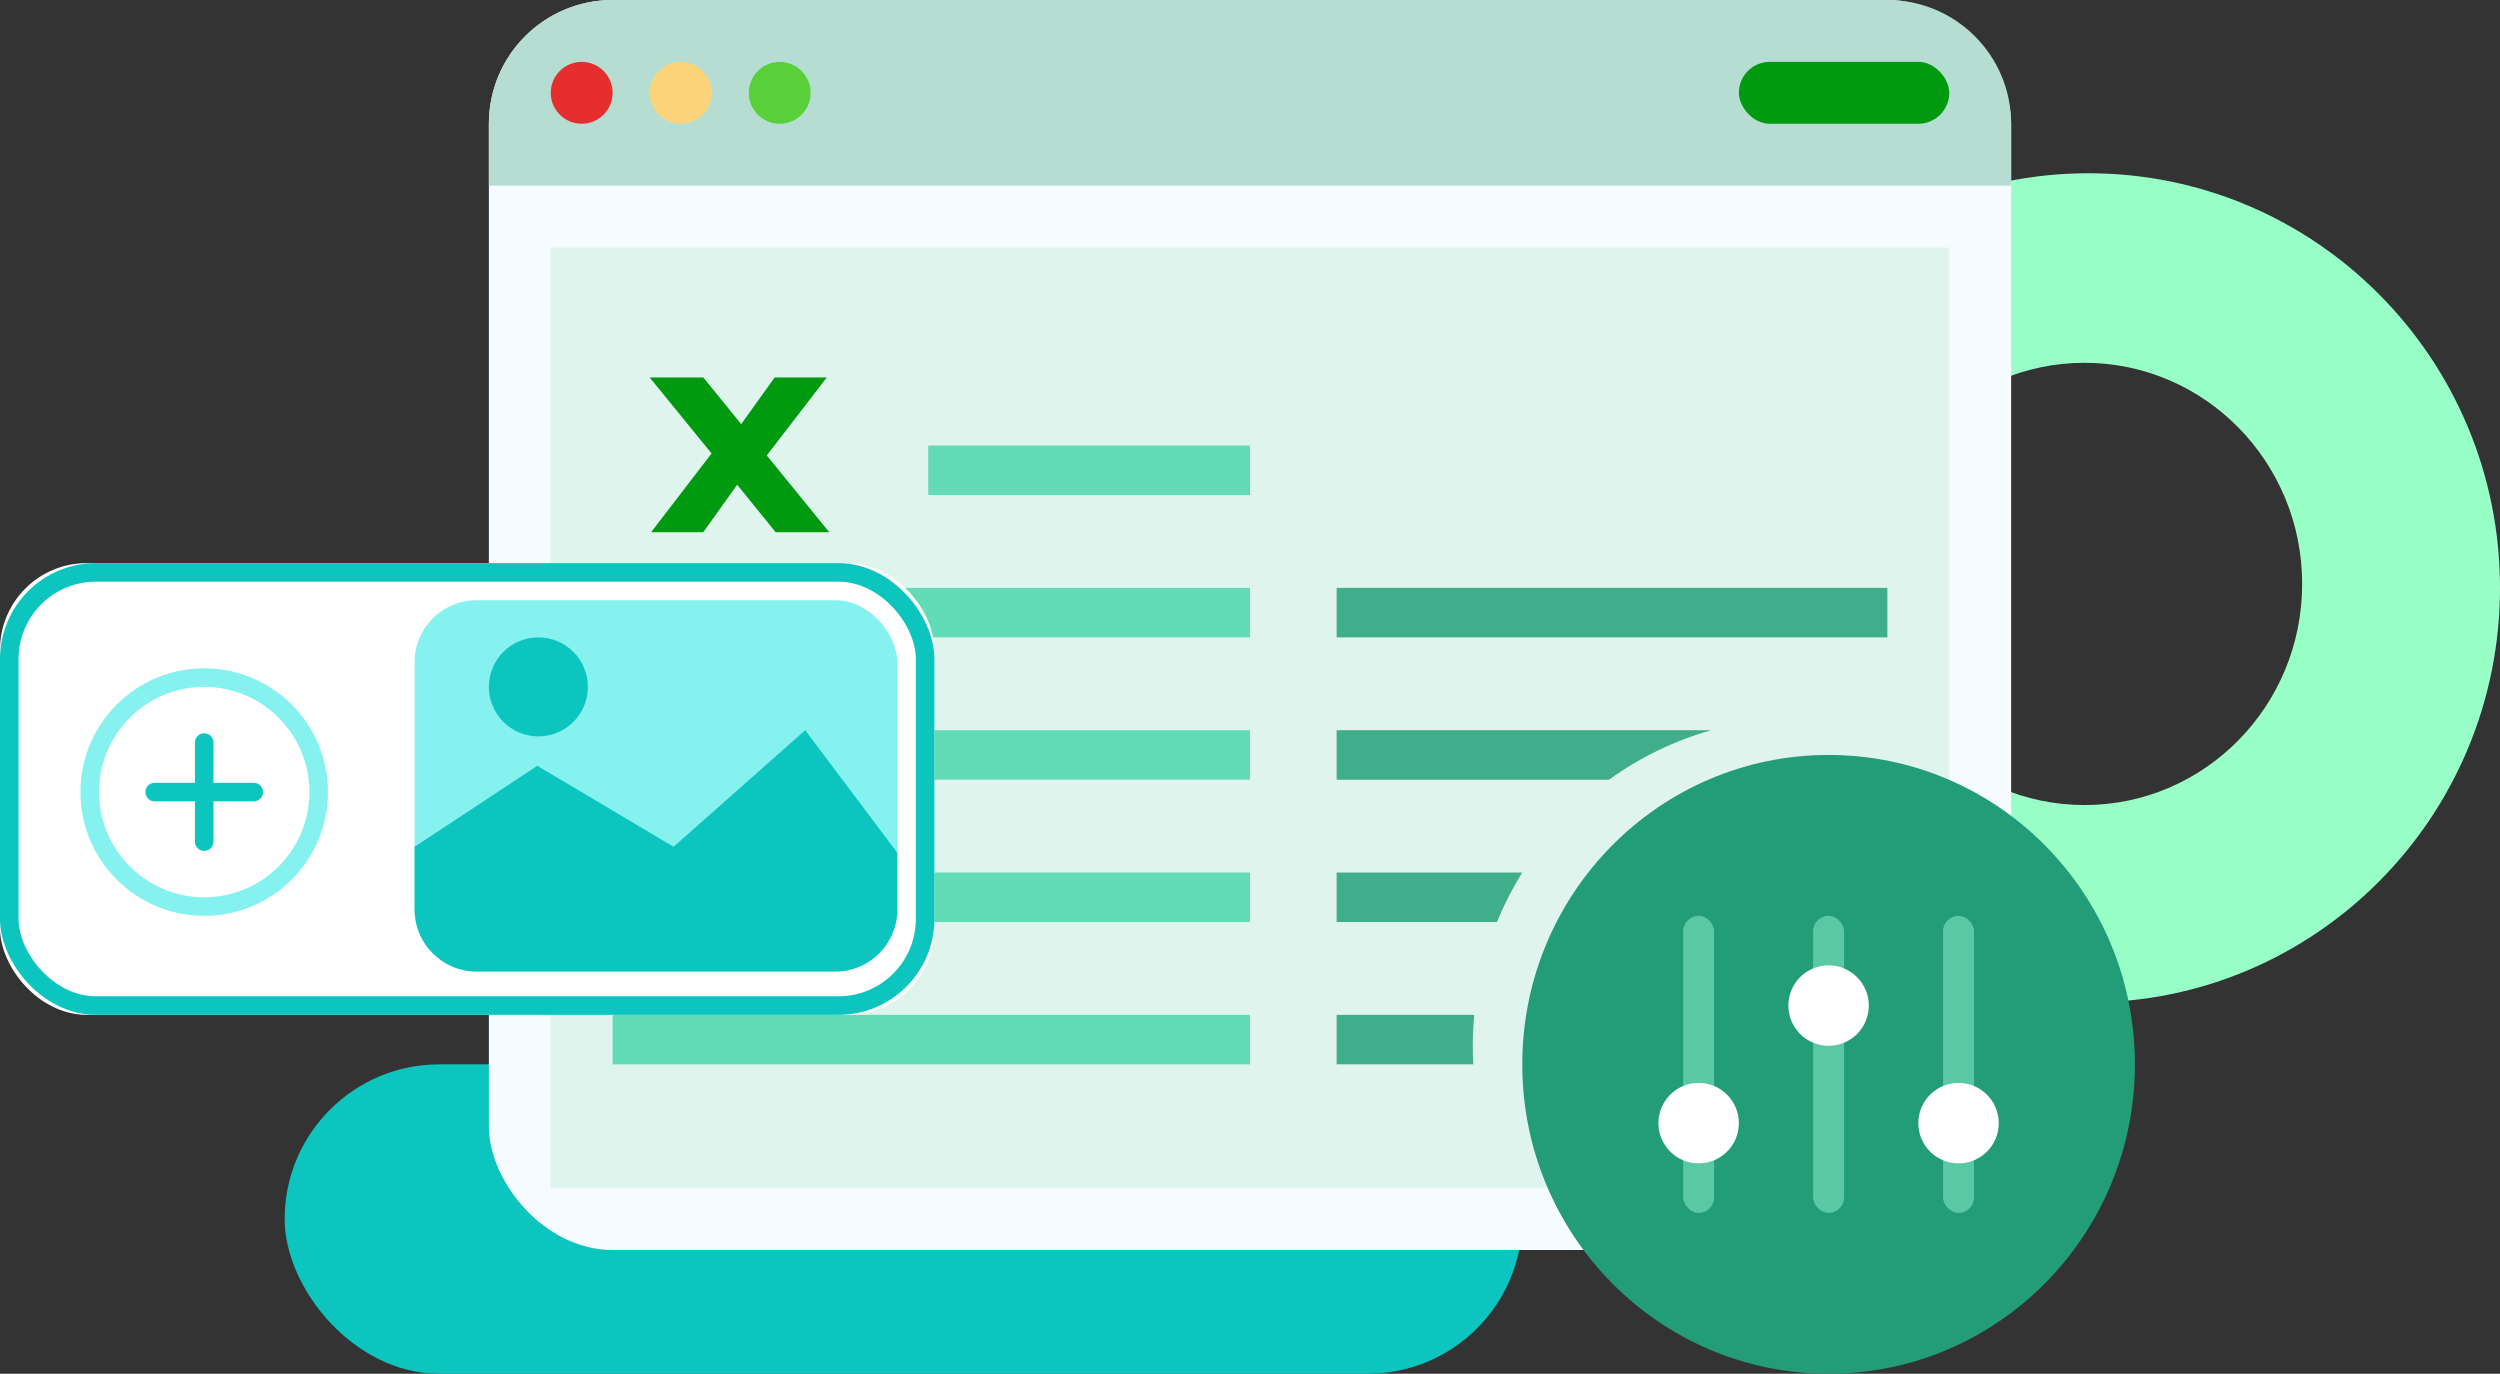 <svg width="404" height="222" viewBox="0 0 404 222" fill="none" xmlns="http://www.w3.org/2000/svg" xmlns:xlink="http://www.w3.org/1999/xlink">
	<rect x="0" y="0" width="404" height="222" fill="#333333" stroke="none"/>
	<desc>
			Created with Pixso.
	</desc>
	<defs/>
	<path id="减去顶层" d="M337.5 28C374.227 28 404 57.997 404 95C404 132.003 374.227 162 337.5 162C300.773 162 271 132.003 271 95C271 57.997 300.773 28 337.5 28ZM336.861 58.629C356.284 58.629 372.029 74.627 372.029 94.362C372.029 114.097 356.284 130.096 336.861 130.096C317.438 130.096 301.693 114.097 301.693 94.362C301.693 74.627 317.438 58.629 336.861 58.629Z" clip-rule="evenodd" fill="#98FFC6" fill-opacity="1" fill-rule="evenodd"/>
	<rect id="矩形 292" x="46" y="172" rx="25" width="200" height="50" fill="#0CC5BF" fill-opacity="1"/>
	<rect id="矩形 292" x="79" rx="20" width="246" height="202" fill="#F5FBFF" fill-opacity="1"/>
	<rect id="矩形 308" x="89" y="40" width="226" height="152" fill="#DFF4ED" fill-opacity="1"/>
	<path id="矩形 292" d="M99 0L305 0C316.04 0 325 8.95 325 20L325 30L79 30L79 20C79 8.95 87.95 0 99 0Z" fill="#B6DDD1" fill-opacity="1" fill-rule="evenodd"/>
	<rect id="矩形 295" x="281" y="10" rx="5" width="34" height="10" fill="#009A10" fill-opacity="1"/>
	<circle id="椭圆 40" r="5" transform="matrix(-1 0 0 1 110 15)" fill="#FCD379" fill-opacity="1"/>
	<circle id="椭圆 41" r="5" transform="matrix(-1 0 0 1 94 15)" fill="#E72E2E" fill-opacity="1"/>
	<circle id="椭圆 42" cx="126" cy="15" r="5" fill="#59D03A" fill-opacity="1"/>
	<rect id="矩形 304" x="150" y="72" width="52" height="8" fill="#62DCB6" fill-opacity="1"/>
	<rect id="矩形 338" x="99" y="95" width="103" height="8" fill="#62DCB6" fill-opacity="1"/>
	<rect id="矩形 339" x="99" y="118" width="103" height="8" fill="#62DCB6" fill-opacity="1"/>
	<rect id="矩形 340" x="99" y="141" width="103" height="8" fill="#62DCB6" fill-opacity="1"/>
	<rect id="矩形 341" x="99" y="164" width="103" height="8" fill="#62DCB6" fill-opacity="1"/>
	<rect id="矩形 314" x="216" y="95" width="89" height="8" fill="#40AD8B" fill-opacity="1"/>
	<path id="减去顶层" d="M238.232 164C238.079 165.646 238 167.314 238 169C238 170.007 238.028 171.007 238.083 172L216 172L216 164L238.232 164ZM245.991 141C244.413 143.532 243.043 146.206 241.903 149L216 149L216 141L245.991 141ZM276.528 118C270.52 119.702 264.945 122.436 260.01 126L216 126L216 118L276.528 118L276.528 118Z" clip-rule="evenodd" fill="#40AD8B" fill-opacity="1" fill-rule="evenodd"/>
	<rect id="矩形 303" y="91" rx="14" width="151" height="73" fill="#FFFFFF" fill-opacity="1"/>
	<rect id="矩形 303" x="1.5" y="92.5" rx="14" width="148" height="70" stroke="#0CC5BF" stroke-opacity="1" stroke-width="3"/>
	<rect id="矩形 303" x="67" y="97" rx="10" width="78" height="60" fill="#85F2EF" fill-opacity="1"/>
	<path id="矢量 324" d="M67 136.84L86.83 123.75L108.85 136.84L130.12 118L145 137.8L145 147C145 152.52 140.52 157 135 157L77 157C71.47 157 67 152.52 67 147L67 136.84Z" fill="#0CC5BF" fill-opacity="1" fill-rule="evenodd"/>
	<circle id="椭圆 47" cx="87" cy="111" r="8" fill="#0CC5BF" fill-opacity="1"/>
	<path id="矩形 314 (边框)" d="M33 108C21.95 108 13 116.95 13 128C13 139.04 21.95 148 33 148C44.04 148 53 139.04 53 128C53 116.95 44.04 108 33 108ZM33 111C23.61 111 16 118.61 16 128C16 137.38 23.61 145 33 145C42.38 145 50 137.38 50 128C50 118.61 42.38 111 33 111Z" fill="#85F2EF" fill-opacity="1" fill-rule="evenodd"/>
	<path id="矢量 325" d="M31.5 129.5L31.5 136C31.5 136.84 32.16 137.5 33 137.5C33.83 137.5 34.5 136.84 34.5 136L34.5 129.5L41 129.5C41.83 129.5 42.5 128.84 42.5 128C42.5 127.16 41.83 126.5 41 126.5L34.5 126.5L34.5 120C34.5 119.16 33.83 118.5 33 118.5C32.16 118.5 31.5 119.16 31.5 120L31.5 126.5L25 126.5C24.16 126.5 23.5 127.16 23.5 128C23.5 128.84 24.16 129.5 25 129.5L31.5 129.5Z" fill="#0CC5BF" fill-opacity="1" fill-rule="evenodd"/>
	<ellipse id="椭圆 48" cx="295.5" cy="172" rx="49.5" ry="50" fill="#229D77" fill-opacity="1"/>
	<rect id="矩形 315" x="272" y="148" rx="2.5" width="5" height="48" fill="#5BC8A4" fill-opacity="1"/>
	<rect id="矩形 316" x="293" y="148" rx="2.5" width="5" height="48" fill="#5BC8A4" fill-opacity="1"/>
	<rect id="矩形 317" x="314" y="148" rx="2.5" width="5" height="48" fill="#5BC8A4" fill-opacity="1"/>
	<circle id="椭圆 49" cx="274.5" cy="181.5" r="6.5" fill="#FFFFFF" fill-opacity="1"/>
	<circle id="椭圆 51" cx="316.5" cy="181.5" r="6.5" fill="#FFFFFF" fill-opacity="1"/>
	<circle id="椭圆 50" cx="295.5" cy="162.5" r="6.5" fill="#FFFFFF" fill-opacity="1"/>
	<path id="矢量 342" d="M125.34 86L119.13 78.33L113.65 86L105.22 86L114.99 73.28L104.99 61L113.65 61L119.78 68.54L125.18 61L133.6 61L123.91 73.6L134 86L125.34 86Z" fill="#009A10" fill-opacity="1" fill-rule="nonzero"/>
</svg>
